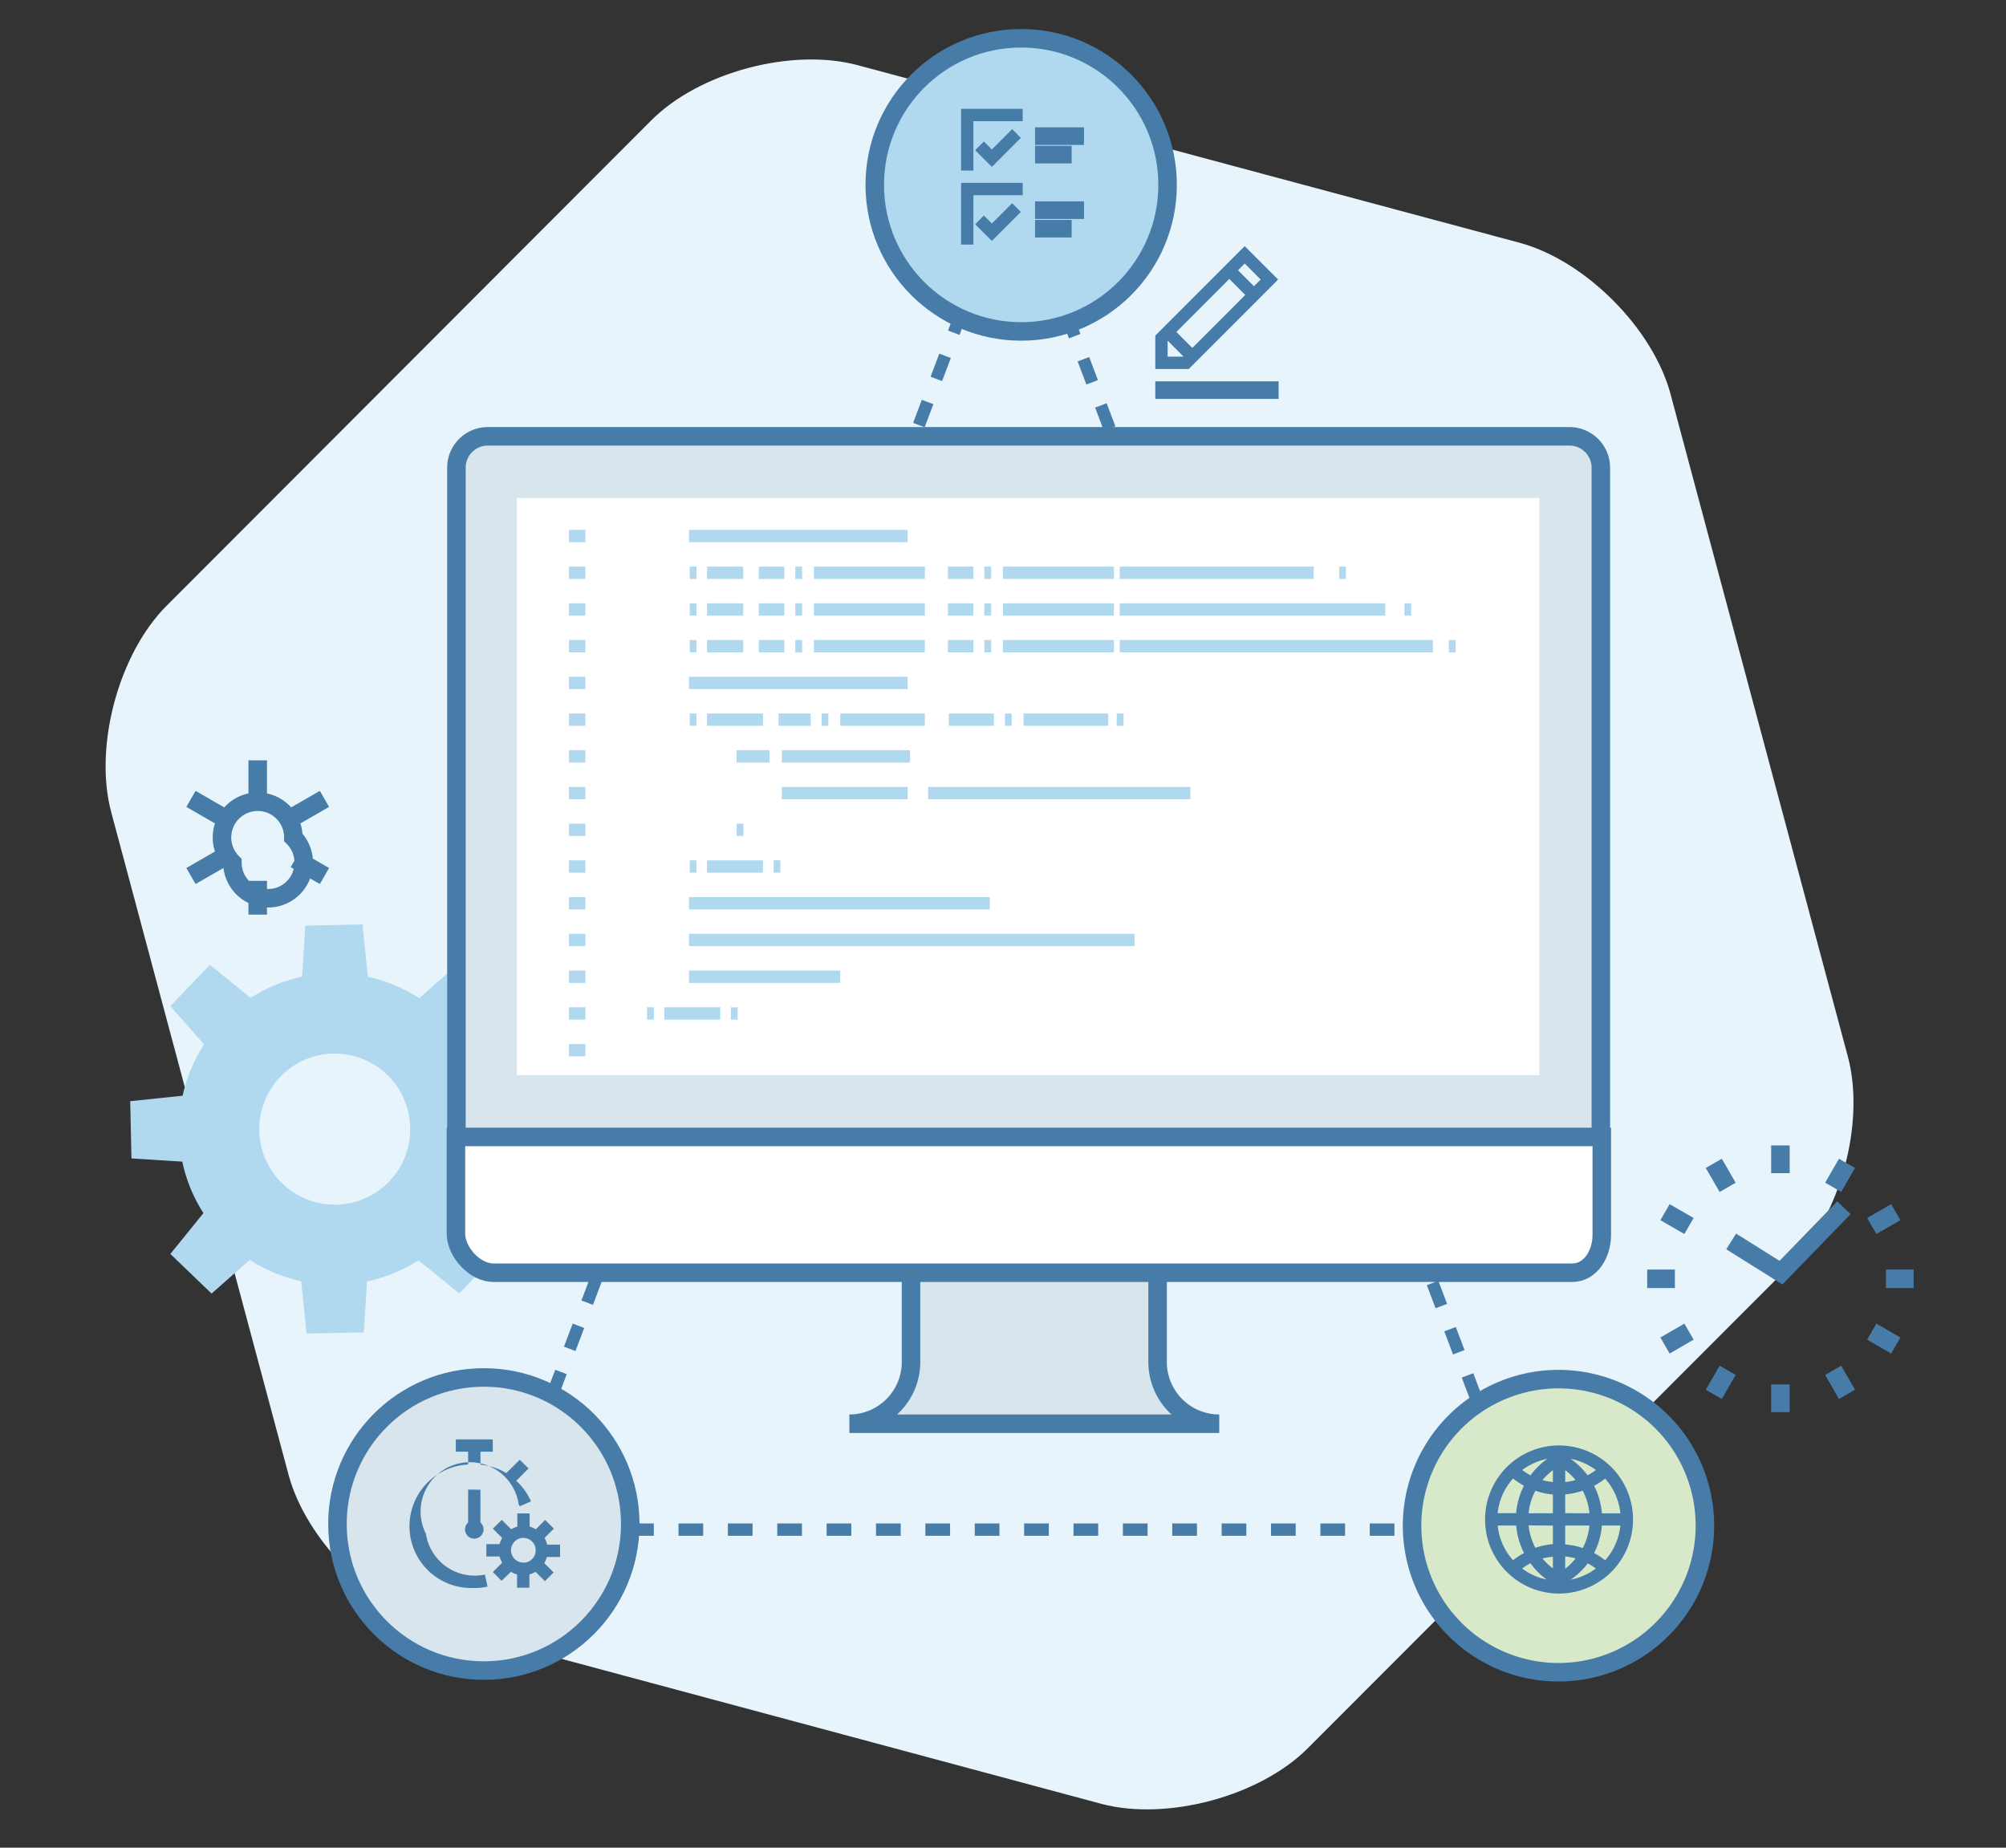 <svg width="114" height="105" xmlns="http://www.w3.org/2000/svg"><rect width="100%" height="100%" fill="#333333" stroke="none"/><g fill="none" fill-rule="evenodd"><path d="M74.316 99.353c-2.725 2.728-8.001 4.141-11.722 3.156L24.98 92.406c-3.72-1-7.58-4.865-8.58-8.592L6.32 46.152c-.995-3.724.417-9.005 3.153-11.734L37.005 6.847c2.726-2.743 7.998-4.146 11.736-3.143l37.61 10.09c3.73 1 7.584 4.864 8.583 8.592l10.08 37.66c.998 3.729-.418 9.01-3.154 11.735L74.316 99.353z" fill="#E7F4FC" fill-rule="nonzero"/><path d="M30.625 65.75l-.066-3.252-2.894-.179a8.85 8.85 0 0 0-1.202-2.928l1.882-2.332L26 54.808l-2.172 1.918a8.817 8.817 0 0 0-2.919-1.22l-.311-2.974-3.248.07-.179 2.896a8.782 8.782 0 0 0-2.925 1.21l-2.32-1.88-2.248 2.347 1.92 2.174c-.58.89-.994 1.88-1.22 2.918l-2.978.312.07 3.25 2.89.183a8.688 8.688 0 0 0 1.202 2.925l-1.88 2.322 2.343 2.251 2.172-1.918c.89.58 1.88.992 2.918 1.217l.309 2.974 3.25-.067.18-2.893a8.862 8.862 0 0 0 2.925-1.203l2.319 1.88 2.25-2.347-1.914-2.17a8.835 8.835 0 0 0 1.22-2.922l2.97-.312zm-11.519 2.707a4.29 4.29 0 0 1-4.37-4.206 4.29 4.29 0 0 1 4.198-4.378 4.29 4.29 0 0 1 4.376 4.2 4.291 4.291 0 0 1-1.192 3.066 4.283 4.283 0 0 1-3.012 1.318z" fill="#B0D9EF" fill-rule="nonzero"/><path d="M57.602 9.915l14.556 38.506 14.553 38.503H28.495l14.553-38.503L57.602 9.915z" stroke="#477CA8" stroke-width=".701" stroke-dasharray="1.403"/><path d="M51.772 71.087v6.312a3.505 3.505 0 0 1-3.503 3.507h21.02a3.505 3.505 0 0 1-3.503-3.507v-6.312H51.772zM90.975 64.648V26.57a1.784 1.784 0 0 0-1.78-1.775H27.721c-.983 0-1.781.797-1.783 1.782v38.071h65.037z" stroke="#477CA8" stroke-width="1.052" fill="#D8E5ED" fill-rule="nonzero"/><path fill="#FFF" fill-rule="nonzero" d="M29.375 28.302h58.104v32.793H29.375z"/><path d="M25.91 64.61v5.488c0 1.052 1.075 2.227 2.126 2.227h61.31c1.05 0 1.682-1.08 1.682-2.136v-5.58H25.91z" stroke="#477CA8" stroke-width="1.052" fill="#FFF" fill-rule="nonzero"/><path d="M66.353 10.504c0 4.6-3.725 8.33-8.32 8.33-4.596 0-8.321-3.73-8.321-8.33s3.725-8.329 8.32-8.329c4.596 0 8.321 3.73 8.321 8.33z" stroke="#477CA8" stroke-width="1.052" fill="#B0D9EF" fill-rule="nonzero"/><path d="M35.817 86.605c0 4.6-3.725 8.329-8.32 8.329-4.595 0-8.32-3.729-8.32-8.329 0-4.6 3.725-8.329 8.32-8.329 4.594.002 8.319 3.73 8.32 8.329z" stroke="#477CA8" stroke-width="1.052" fill="#D8E5ED" fill-rule="nonzero"/><path d="M96.889 86.7a8.33 8.33 0 0 1-5.137 7.695 8.314 8.314 0 0 1-9.069-1.807 8.335 8.335 0 0 1-1.801-9.078 8.32 8.32 0 0 1 13.572-2.7 8.33 8.33 0 0 1 2.435 5.89z" stroke="#477CA8" stroke-width="1.052" fill="#D8E9C9" fill-rule="nonzero"/><path d="M39.153 30.462h12.426M40.18 32.549h2.056M40.18 34.636h2.056M40.18 36.722h2.056M46.254 32.549h6.306M46.254 34.636h6.306M46.254 36.722h6.306M43.122 32.549h1.45M43.122 34.636h1.45M43.122 36.722h1.45M45.196 32.549h.386M45.196 34.636h.386M45.196 36.722h.386M39.198 32.549h.386M39.198 34.636h.386M39.198 36.722h.386M40.18 40.896h3.177M47.75 40.896h4.81M44.243 40.896h1.825M46.692 40.896h.386M52.746 45.069h14.903M44.432 45.069h7.147M58.166 40.896h4.813M53.916 40.896h2.568M57.108 40.896h.385M63.463 40.896h.386M39.198 40.896h.386M40.18 49.242h3.177M39.198 49.242h.386M43.963 49.242h.386M37.751 57.592h3.178M36.77 57.592h.386M41.535 57.592h.386M41.86 47.155h.387M41.86 42.982h1.872M44.432 42.982h7.284M56.999 32.549h6.306M56.999 34.636h6.306M56.999 36.722h6.306M63.631 32.549h11.025M63.631 34.636h15.09M63.631 36.722h17.8M53.867 32.549h1.45M53.867 34.636h1.45M53.867 36.722h1.45M55.941 32.549h.386M55.941 34.636h.386M55.941 36.722h.386M76.107 32.549h.382M79.813 34.636h.386M82.336 36.722h.385M39.153 38.809h12.426M39.153 51.329h17.096M39.153 53.415h25.319M39.153 55.505h8.597M32.332 30.462h.935M32.332 32.549h.935M32.332 34.636h.935M32.332 36.722h.935M32.332 38.809h.935M32.332 40.896h.935M32.332 42.982h.935M32.332 45.069h.935M32.332 47.155h.935M32.332 49.242h.935M32.332 51.329h.935M32.332 53.415h.935M32.332 55.505h.935M32.332 57.592h.935M32.332 59.679h.935" stroke="#B0D9EF" stroke-width=".701"/><path d="M101.18 65.093v1.575M104.964 66.11l-.785 1.361M107.735 68.884l-1.363.786M108.751 72.672h-1.573M107.735 76.463l-1.363-.79M104.964 79.237l-.785-1.364M101.18 80.25v-1.574M97.393 79.237l.788-1.364M94.622 76.463l1.363-.79M93.61 72.672h1.573M94.622 68.884l1.363.786M97.393 66.11l.788 1.365M104.789 68.632l-3.577 3.69-2.83-1.775M16.671 47.59a2.027 2.027 0 1 1-3.464 1.435 2.032 2.032 0 0 1 1.44-3.465 2.024 2.024 0 0 1 2.024 2.03zM14.646 45.121v-1.914M14.646 51.974v-1.918M12.513 46.356l-1.66-.958M18.44 49.782l-1.66-.957M12.513 48.825l-1.66.957M18.44 45.398l-1.66.958" stroke="#477CA8" stroke-width="1.052"/><path d="M26.604 84.648v1.87a.526.526 0 1 0 .7 0v-1.86l-.7-.01z" fill="#477CA8" fill-rule="nonzero"/><path d="M26.954 90.242c.253.001.506-.026.753-.08l-.15-.685a2.804 2.804 0 0 1-3.353-2.318 2.802 2.802 0 1 1 5.27-1.694c.02.046.04.088.058.134l.645-.281a3.464 3.464 0 0 0-.84-1.168l.7-.701-.498-.495-.767.758a3.501 3.501 0 0 0-1.468-.48v-.734h.7v-.701h-2.101v.701h.7v.726a3.51 3.51 0 0 0-3.328 3.683 3.51 3.51 0 0 0 3.679 3.331v.004z" fill="#477CA8" fill-rule="nonzero"/><path d="M30.944 87.394l.533-.526-.498-.494-.529.53a1.45 1.45 0 0 0-.35-.148v-.75h-.7v.75a1.345 1.345 0 0 0-.351.147l-.533-.533-.508.498.53.533c-.066.11-.116.228-.148.35h-.75v.702h.75c.034.123.083.241.147.35l-.529.53.494.498.533-.508c.11.065.227.115.35.147v.754h.7v-.754a1.45 1.45 0 0 0 .351-.147l.53.53.497-.495-.533-.53c.066-.11.116-.227.15-.35h.75v-.702h-.735a1.354 1.354 0 0 0-.15-.382zm-1.201 1.403a.701.701 0 1 1 .7-.702.702.702 0 0 1-.7.709v-.007zM55.913 8.039l-.494.498.95.947 1.646-1.648-.494-.498-1.153 1.157zM58.821 7.236h2.782v1h-2.782zM58.821 8.288h2.081v1h-2.081z" fill="#477CA8" fill-rule="nonzero"/><path fill="#477CA8" fill-rule="nonzero" d="M58.12 6.184h-3.503V9.69h.7V6.885h2.803zM55.913 12.247l-.494.498.95.947 1.646-1.648-.494-.498-1.153 1.157zM58.821 11.444h2.782v1h-2.782zM58.821 12.496h2.081v1h-2.081z"/><path fill="#477CA8" fill-rule="nonzero" d="M54.617 13.9h.7v-2.806h2.803v-.702h-3.503zM88.6 82.14a4.206 4.206 0 0 0-4.204 4.209 4.206 4.206 0 0 0 4.204 4.208 4.206 4.206 0 0 0 4.204-4.208 4.206 4.206 0 0 0-4.204-4.208zm2.435 3.858a4.187 4.187 0 0 0-.442-1.564c.22-.117.43-.254.624-.41.49.55.793 1.241.869 1.974h-1.051zm-2.085-2.455c.217.166.414.355.589.565a3.06 3.06 0 0 1-.589.112v-.677zm.312-.641a3.52 3.52 0 0 1 1.43.634 3.682 3.682 0 0 1-.47.302 4.273 4.273 0 0 0-.96-.933v-.003zm-2.288.936c-.163-.09-.32-.19-.47-.302a3.54 3.54 0 0 1 1.43-.634c-.367.26-.691.578-.96.94v-.004zm1.275-.295v.677a3.094 3.094 0 0 1-.592-.112c.176-.209.374-.397.592-.561v-.004zm0 1.382v1.07h-1.38c.045-.448.176-.882.385-1.28.322.112.656.184.995.214v-.004zm0 1.771v1.052c-.339.03-.673.1-.995.21-.209-.396-.34-.83-.385-1.276l1.38.014zm0 1.754v.677a3.617 3.617 0 0 1-.592-.565c.195-.048.393-.078.592-.091v-.021zm-.315 1.318a3.502 3.502 0 0 1-1.43-.634 3.52 3.52 0 0 1 .47-.299c.267.368.591.69.96.954v-.02zm2.288-.933c.164.086.321.186.47.299-.423.317-.912.534-1.43.634.365-.252.69-.56.96-.912v-.02zm-1.272.292v-.677c.2.02.396.057.589.112a3.46 3.46 0 0 1-.589.586v-.021zm0-1.382v-1.052h1.377c-.044.446-.174.88-.382 1.276a4.2 4.2 0 0 0-.995-.203v-.021zm0-1.754v-1.07a4.2 4.2 0 0 0 .995-.21c.209.398.338.833.382 1.28H88.95zm-2.967-1.974c.194.157.403.294.623.41a4.212 4.212 0 0 0-.445 1.564h-1.05c.075-.731.38-1.42.872-1.967v-.007zm-.87 2.676h1.052c.046.544.197 1.074.445 1.56a4.35 4.35 0 0 0-.624.41 3.474 3.474 0 0 1-.872-1.963v-.007zm6.104 1.97a4.554 4.554 0 0 0-.624-.41 4.19 4.19 0 0 0 .442-1.56h1.05a3.509 3.509 0 0 1-.868 1.978v-.007zM65.656 20.97h1.899l5.08-5.086-1.9-1.897-5.08 5.085v1.897zm.7-.702v-.909l.908.909h-.907zm.498-1.403l3.006-3.013.907.909-3.009 3.012-.904-.908zm4.79-2.981l-.383.382-.904-.908.379-.382.907.908zM65.656 21.67h7.007v1h-7.007z"/></g></svg>